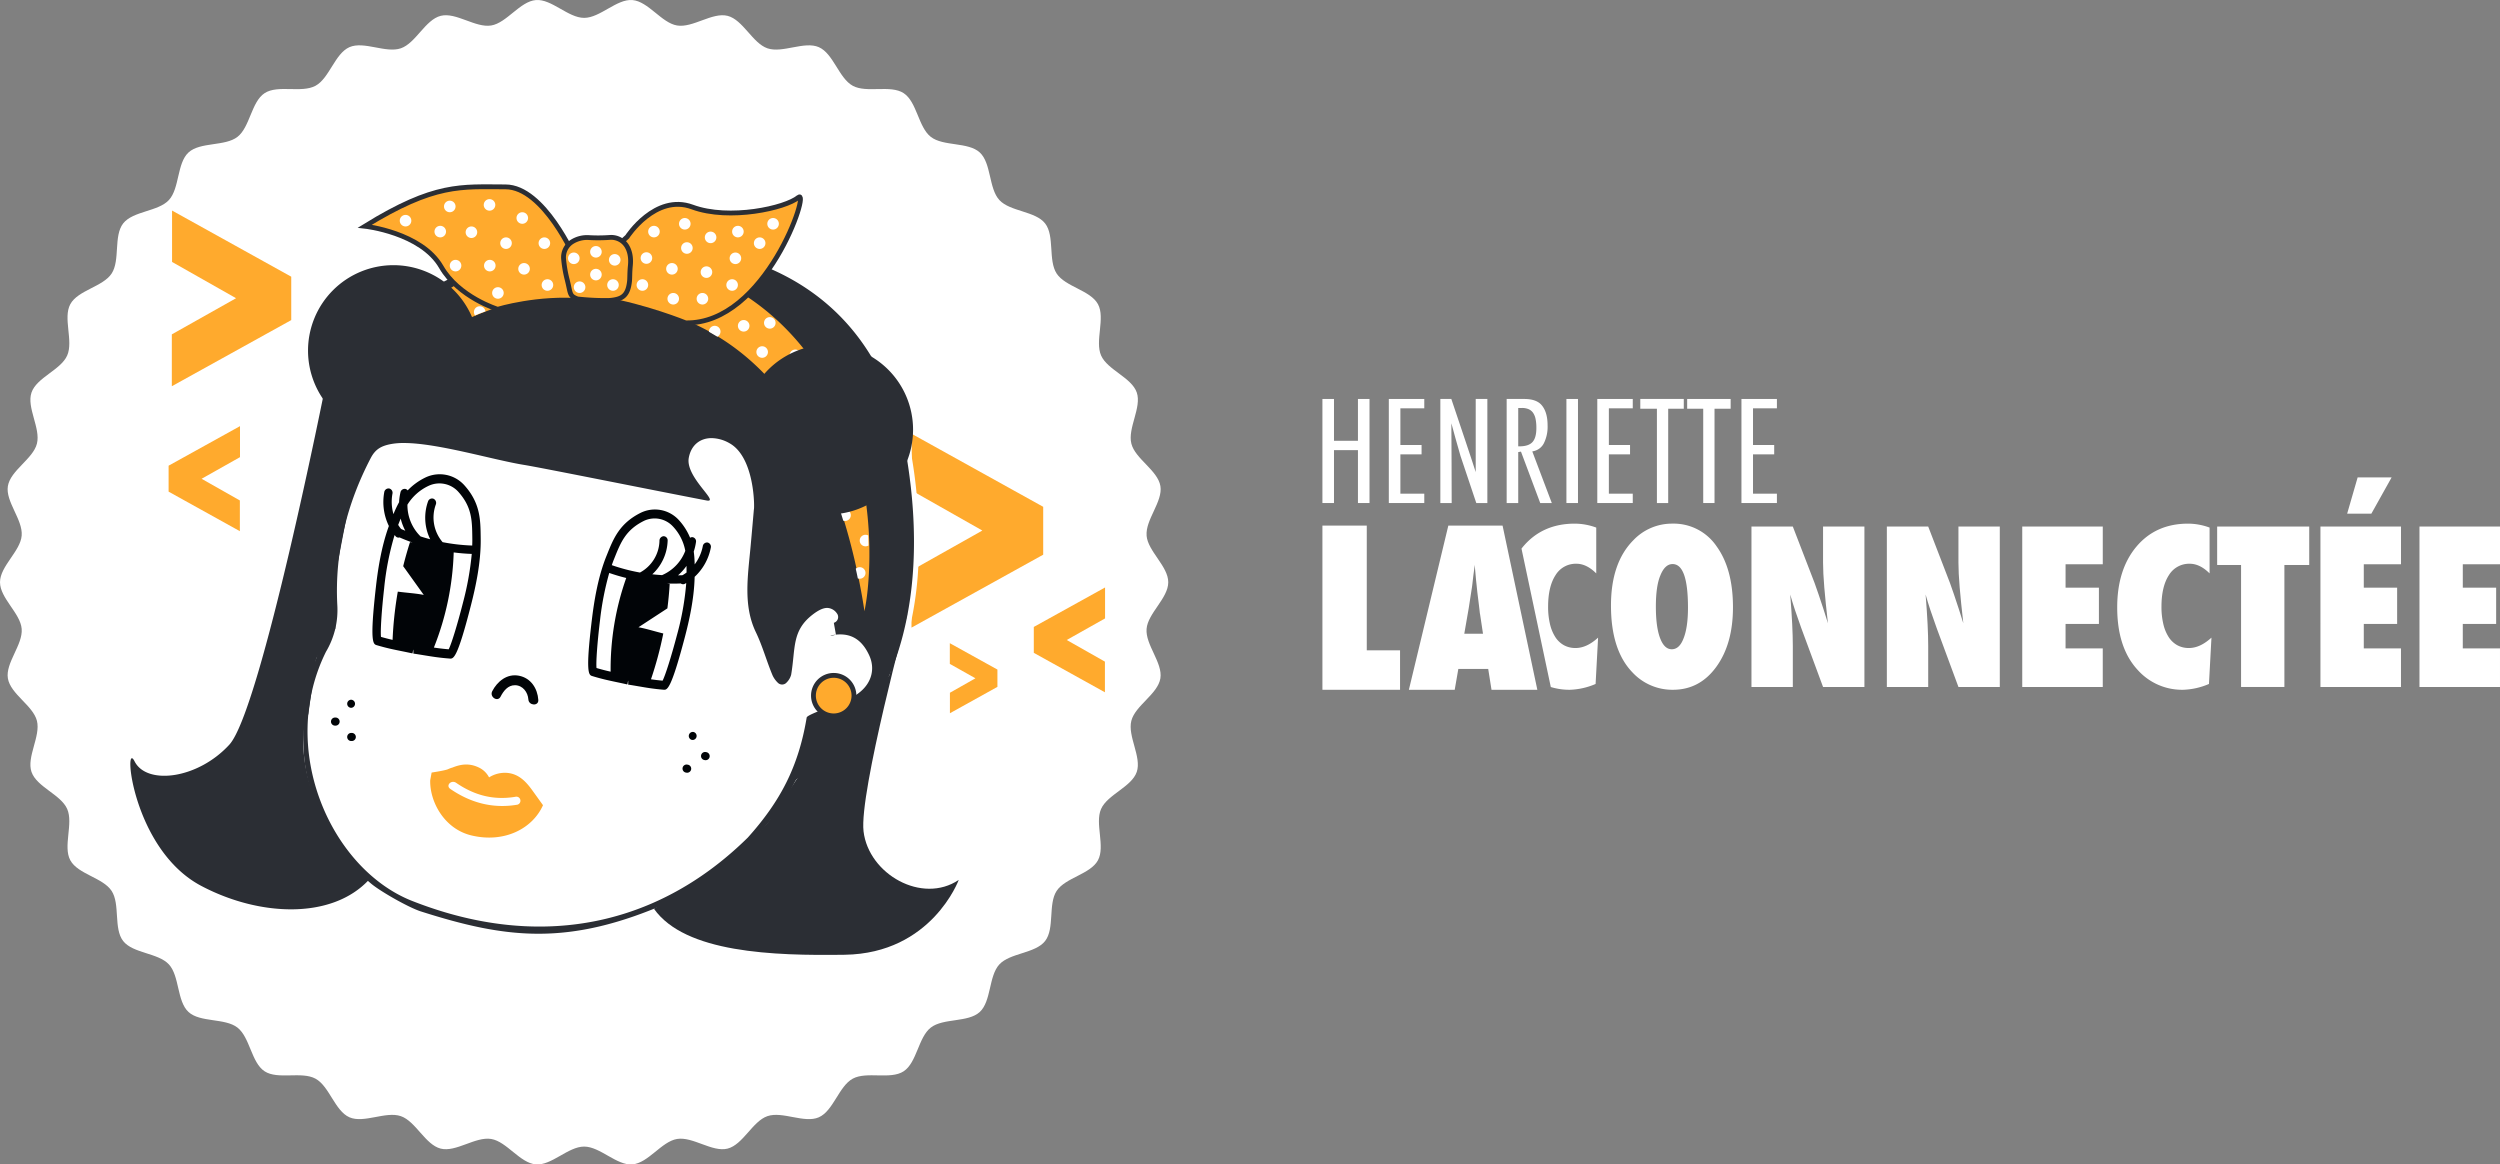 <svg xmlns="http://www.w3.org/2000/svg" xmlns:xlink="http://www.w3.org/1999/xlink" width="1149.137" height="535.262" viewBox="0 0 1149.137 535.262">
  <rect x="0" y="0" width="1149.137" height="535.262" fill="#808080" stroke="none"/>
  <defs>
    <clipPath id="clip-path">
      <path id="Tracé_2261" data-name="Tracé 2261" d="M0,190.853H537.012V-344.409H0Z" transform="translate(0 344.409)" fill="none"/>
    </clipPath>
    <clipPath id="clip-path-3">
      <path id="Tracé_2342" data-name="Tracé 2342" d="M209.358-270.316a121.383,121.383,0,0,0-24.646,2.83h0a110.2,110.2,0,0,0-23.474,8.086h0a106.786,106.786,0,0,0-20.794,13.1h0a110.825,110.825,0,0,0-17.04,17.128h0c-1.243,1.565-2.459,3.146-3.606,4.771h0c-1.166,1.61-2.268,3.265-3.341,4.928h0a113.153,113.153,0,0,0-5.836,10.288h0a104.334,104.334,0,0,0-4.639,10.78h0c-.656,1.837-1.279,3.679-1.8,5.551h0c-.533,1.867-1,3.75-1.349,5.649h0a111.769,111.769,0,0,1,6.131-9.654h0c2.168-3.1,4.481-6.067,6.876-8.936h0c2.386-2.875,4.9-5.62,7.472-8.265h0c1.305-1.31,2.611-2.608,3.952-3.86h0l1.006-.939,1.021-.92c.67-.623,1.369-1.215,2.051-1.818h0a112.37,112.37,0,0,1,36.7-21.461h0a104.193,104.193,0,0,1,10.027-2.911h0l1.267-.3,1.276-.266c.85-.179,1.7-.359,2.555-.505h0c1.7-.331,3.418-.587,5.135-.835h0q5.154-.695,10.369-.909h0c1.731-.095,3.477-.1,5.213-.124h0l2.614.033c.435,0,.872.031,1.307.045h0l1.309.045q5.231.217,10.464.852h0c.435.051.872.093,1.309.152h0l1.307.185c.87.127,1.742.233,2.613.379h0c1.738.3,3.48.558,5.217.911h0c3.475.642,6.935,1.462,10.389,2.317h0c3.494.9,6.785,1.826,10.062,2.94h0c.814.278,1.632.556,2.437.856h0c.811.288,1.612.6,2.415.909h0c.8.3,1.6.631,2.393.948h0c.786.339,1.584.656,2.362,1.013h0c3.13,1.388,6.2,2.9,9.171,4.569h0a104.936,104.936,0,0,1,16.793,11.676h0a113.39,113.39,0,0,1,14.46,14.825h0a136.813,136.813,0,0,1,12.007,17.436h0a196.909,196.909,0,0,1,17.329,40.126h0q3.355,10.642,5.879,21.708h0c.42,1.843.831,3.69,1.223,5.547h0q.6,2.783,1.122,5.592h0c.732,3.744,1.374,7.511,1.944,11.331h0a107.77,107.77,0,0,0,1.619-11.5h0q.25-2.9.415-5.808h0q.161-2.907.211-5.828h0a176.765,176.765,0,0,0-1.13-23.413h0a168.039,168.039,0,0,0-4.338-23.312h0a149.642,149.642,0,0,0-7.893-22.742h0a130.457,130.457,0,0,0-11.923-21.408h0a117.65,117.65,0,0,0-16.224-18.92h0A113.253,113.253,0,0,0,280.6-252.5h0c-1.809-1.072-3.658-2.067-5.516-3.046h0c-.937-.471-1.868-.956-2.818-1.4h0l-1.422-.676-1.43-.647c-.951-.441-1.919-.838-2.881-1.254h0c-.965-.395-1.93-.8-2.906-1.175h0c-.974-.373-1.95-.744-2.936-1.088h0c-.981-.357-1.968-.688-2.954-1.016h0c-.987-.336-1.983-.633-2.973-.948h0c-1-.294-1.991-.6-2.99-.87h0c-2.02-.561-3.968-1.018-5.937-1.5h0c-.49-.123-.984-.238-1.481-.342h0l-1.487-.326c-.993-.211-1.975-.451-2.979-.628h0c-2-.373-3.994-.763-6.015-1.065h0c-2.006-.342-4.038-.6-6.064-.853h0c-1.015-.127-2.037-.213-3.055-.32h0l-1.528-.151c-.511-.048-1.024-.079-1.536-.118h0c-1.024-.071-2.045-.154-3.071-.214h0l-3.083-.121c-1.024-.051-2.059-.037-3.088-.057h0l-1.545-.016h-.159c-.462,0-.926.016-1.389.02" transform="translate(-102.831 270.336)" fill="none"/>
    </clipPath>
    <clipPath id="clip-path-5">
      <path id="Tracé_2356" data-name="Tracé 2356" d="M0,50.635H541.278V-83.039H0Z" transform="translate(0 83.039)" fill="#fff"/>
    </clipPath>
  </defs>
  <g id="tete-Henriette-la-connectee" transform="translate(-361.932 -246.983)">
    <g id="Groupe_2376" data-name="Groupe 2376" transform="translate(361.932 591.392)">
      <g id="Groupe_2378" data-name="Groupe 2378" transform="translate(0 -344.409)" clip-path="url(#clip-path)">
        <g id="Groupe_2376-2" data-name="Groupe 2376" transform="translate(-0.001 0)">
          <path id="Tracé_2259" data-name="Tracé 2259" d="M187.923,87.784c-.6-7.308,7.524-15.642,6.342-22.768-1.2-7.222-11.578-12.491-13.349-19.5-1.79-7.09,4.841-16.654,2.49-23.5-2.37-6.908-13.484-10.383-16.4-17.019-2.936-6.681,2.02-17.212-1.439-23.59-3.475-6.409-15.008-8-18.987-14.076-3.989-6.1-.835-17.3-5.3-23.032s-16.113-5.419-21.038-10.767S116.588-83.4,111.236-88.33s-16.777-2.7-22.518-7.18S82.35-111.6,76.255-115.593c-6.075-3.977-16.982.09-23.391-3.386-6.378-3.458-8.919-14.82-15.6-17.755-6.636-2.916-16.721,2.9-23.629.527C6.786-138.558,2.4-149.342-4.691-151.133-11.7-152.9-20.683-145.5-27.907-146.7c-7.126-1.18-13.235-11.09-20.543-11.689-7.188-.587-14.83,8.192-22.171,8.192s-14.982-8.779-22.171-8.192c-7.306.6-13.415,10.509-20.541,11.689-7.224,1.2-16.2-6.206-23.216-4.436-7.088,1.79-11.476,12.575-18.325,14.926-6.908,2.372-16.991-3.442-23.628-.527-6.681,2.934-9.222,14.3-15.6,17.756-6.409,3.475-17.316-.591-23.391,3.386-6.1,3.989-6.731,15.614-12.461,20.081s-17.17,2.254-22.518,7.18-4.075,16.5-9,21.853-16.564,5.026-21.038,10.767-1.313,16.937-5.3,23.032C-291.8-26.6-303.33-25.011-306.8-18.6c-3.46,6.378,1.5,16.909-1.439,23.59-2.916,6.636-14.028,10.111-16.4,17.021-2.351,6.848,4.28,16.413,2.49,23.5-1.77,7.012-12.153,12.281-13.349,19.5-1.181,7.126,6.941,15.461,6.342,22.767-.587,7.189-9.965,14.09-9.965,21.432s9.378,14.242,9.965,21.432c.6,7.306-7.524,15.642-6.342,22.767,1.2,7.224,11.578,12.492,13.349,19.5,1.79,7.09-4.841,16.654-2.491,23.5,2.372,6.908,13.484,10.383,16.4,17.019,2.934,6.68-2.02,17.212,1.438,23.59,3.475,6.409,15.01,8,18.985,14.076,3.991,6.1.838,17.3,5.3,23.031s16.113,5.421,21.039,10.769,3.652,16.925,9,21.853,16.775,2.7,22.518,7.182,6.366,16.092,12.461,20.081c6.075,3.977,16.982-.09,23.391,3.387,6.377,3.458,8.918,14.822,15.6,17.756,6.636,2.914,16.719-2.9,23.628-.525,6.851,2.35,11.236,13.136,18.326,14.926,7.012,1.77,15.992-5.634,23.216-4.437,7.126,1.18,13.235,11.092,20.541,11.689,7.189.587,14.831-8.19,22.171-8.19s14.984,8.778,22.173,8.192c7.306-.6,13.415-10.511,20.541-11.69,7.224-1.2,16.2,6.207,23.216,4.437,7.092-1.79,11.477-12.575,18.326-14.926,6.908-2.372,16.991,3.442,23.628.527,6.68-2.934,9.222-14.3,15.6-17.756,6.409-3.475,17.315.592,23.39-3.387,6.1-3.988,6.733-15.614,12.463-20.081s17.17-2.254,22.52-7.18,4.075-16.5,9-21.851,16.566-5.028,21.04-10.77,1.313-16.936,5.3-23.032c3.977-6.074,15.51-7.665,18.987-14.074,3.46-6.378-1.5-16.911,1.438-23.592,2.916-6.636,14.029-10.111,16.4-17.019,2.351-6.849-4.28-16.415-2.49-23.5,1.77-7.012,12.153-12.281,13.349-19.5,1.181-7.126-6.939-15.462-6.342-22.768.587-7.189,9.965-14.091,9.965-21.432s-9.378-14.242-9.965-21.432" transform="translate(339.123 158.414)" fill="#fff"/>
        </g>
        <g id="Groupe_2377" data-name="Groupe 2377" transform="translate(47.714 99.596)">
          <path id="Tracé_2260" data-name="Tracé 2260" d="M118.121,125.346c-20.308,0-35.7-1.262-48.446-3.974-14.488-3.082-25.505-8.047-33.378-15.08-17.683,6.341-33.646,9.319-49.67,9.319-20.868,0-40.085-5.2-57.743-10.826-5.09-1.621-13.712-6.178-20.2-10.264a55.173,55.173,0,0,1-12.074,6,70.491,70.491,0,0,1-23.722,3.87c-15.489,0-32.224-4.361-47.123-12.281-17.394-9.246-27.093-25.841-32.168-38.134-4.373-10.593-8.186-25.577-6.226-33.442a12.767,12.767,0,0,1,12.4-10.013c2.355,0,8.136.755,11.855,7.629a8.518,8.518,0,0,0,3.031.435c5.66,0,14.287-3.178,20.836-10.278.42-.55,3.3-4.77,9.073-23.458,3.649-11.822,7.828-27.378,12.424-46.233,7.471-30.66,14.275-62.82,17.605-78.965a51.243,51.243,0,0,1-6.086-24.3,51.533,51.533,0,0,1,51.475-51.473,51.094,51.094,0,0,1,23.9,5.873q.8-.368,1.529-.7c1.731-.786,3.228-1.464,4.2-2,4.549-2.488,14.466-5.685,25.264-8.144A202.568,202.568,0,0,1,18.849-226.2a152.652,152.652,0,0,1,22.588,1.619c1.116-.037,2.176-.047,2.959-.047a139.161,139.161,0,0,1,46.446,8.287,118.838,118.838,0,0,1,31.274,16.9,110.805,110.805,0,0,1,26.43,28.741,51.482,51.482,0,0,1,15.537,16.628,51.179,51.179,0,0,1,6.947,25.763,51.045,51.045,0,0,1-2.356,15.391c3.755,25.272,3.716,48.892-.12,70.255l-10.57-1.9.075.022,10.494,1.884a154.7,154.7,0,0,1-5.886,22.871C150.971,26.829,147.551,49.577,148.182,54.9c.97,8.175,9.62,15.621,18.148,15.621a11.7,11.7,0,0,0,6.663-1.98l31.245-21.021L191.27,82.87a66.883,66.883,0,0,1-13.812,21.183c-9,9.477-24.967,20.852-49.874,21.219-3.435.05-6.531.075-9.463.075" transform="translate(213.16 226.197)" fill="#fff"/>
        </g>
      </g>
      <g id="Groupe_2379" data-name="Groupe 2379" transform="translate(78.979 -247.627)">
        <path id="Tracé_2262" data-name="Tracé 2262" d="M0,28.793V4.955L29.524-11.666.109-28.341V-51.959l54.784,30.4V-1.606Z" transform="translate(0 51.959)" fill="#ffaa2d"/>
      </g>
      <g id="Groupe_2380" data-name="Groupe 2380" transform="translate(418.971 -144.979)">
        <path id="Tracé_2263" data-name="Tracé 2263" d="M0,31.755V5.465L32.561-12.866.121-31.256V-57.305L60.539-23.779V-1.771Z" transform="translate(0 57.305)" fill="#ffaa2d"/>
      </g>
      <g id="Groupe_2381" data-name="Groupe 2381" transform="translate(77.499 -148.531)">
        <path id="Tracé_2264" data-name="Tracé 2264" d="M11.7,0V14.253L-5.951,24.192l17.588,9.97V48.284L-21.119,30.108V18.176Z" transform="translate(21.119)" fill="#ffaa2d"/>
      </g>
      <g id="Groupe_2382" data-name="Groupe 2382" transform="translate(475.19 -74.377)">
        <path id="Tracé_2265" data-name="Tracé 2265" d="M11.68,0V14.225L-5.938,24.142l17.553,9.951V48.188l-32.691-18.14V18.14Z" transform="translate(21.077)" fill="#ffaa2d"/>
      </g>
      <g id="Groupe_2383" data-name="Groupe 2383" transform="translate(436.592 -48.755)">
        <path id="Tracé_2266" data-name="Tracé 2266" d="M7.8,4.32v7.954L-14.033,24.389V14.975L-2.311,8.33-14.077,1.706V-7.8Z" transform="translate(14.077 7.796)" fill="#ffaa2d"/>
      </g>
      <g id="Groupe_2435" data-name="Groupe 2435" transform="translate(0 -344.409)" clip-path="url(#clip-path)">
        <g id="Groupe_2384" data-name="Groupe 2384" transform="translate(138.161 110.656)">
          <path id="Tracé_2267" data-name="Tracé 2267" d="M38.988,113.989c-19.355,0-37.582-4.953-54.394-10.307-5.656-1.8-18.247-8.967-22.847-12.655a89.538,89.538,0,0,1-17.8-20.462A85.315,85.315,0,0,1-70.09,28.491c-.477-9.031-1.473-27.822,9.028-50.228l.023-.047c3.271-6.217,3.15-13.67,2.947-16.586C-59.141-53.326-56.5-67.9-54.174-80.753-53.006-87.2-51.9-93.3-51.5-98.424c2.418-30.612,10.161-54.3,23.012-70.4,10.8-13.529,22.846-18.995,30.817-22.611,1.933-.877,3.6-1.633,4.938-2.364C13.463-197.185,41.576-205.7,71.2-205.7a140.6,140.6,0,0,1,21.969,1.655c1.01-.053,2.246-.081,3.578-.081,9.258,0,33.36,1.371,57.157,14.065a100.041,100.041,0,0,1,33.754,29.049c10.745,14.576,18,32.662,21.572,53.753,5.9,34.9,4.3,67.137-4.631,93.219-8.865,25.875-24.846,45.494-46.217,56.742a23.653,23.653,0,0,0-1.278,2.311A85.164,85.164,0,0,1,149.231,57.8c-18.326,24.392-37,36.056-49.44,41.547-22.625,9.985-41.945,14.637-60.8,14.637M-57.658-16.238a80.28,80.28,0,0,0-8.332,34.5,89.949,89.949,0,0,0,6.024,33.6C-51.852,72.945-36.4,89.705-18.619,96.7c19.71,7.758,39.238,11.69,58.041,11.69A128.134,128.134,0,0,0,90.088,98.1a144.1,144.1,0,0,0,44.3-30.248c15.43-17.206,23.183-33.019,26.761-54.572.183-1.111,1.5-1.831,5.609-3.57l.785-.333a3.78,3.78,0,0,1-.4-3.091,3.879,3.879,0,0,1,3.7-2.866,4.139,4.139,0,0,1,1.385.246,14.021,14.021,0,0,0,4.69.856c3.223,0,6.283-1.256,9.353-3.842,4.843-4.078,6.238-9.785,3.735-15.265-2.808-6.147-6.725-9.009-12.324-9.009-.564,0-1.153.03-1.756.089a11.2,11.2,0,0,1-2.569.532,1.194,1.194,0,0,1-1.262-1.116c-.05-.985.835-1.335,2.289-1.548-.085-.48-.186-1.041-.274-1.518-.123-.681-.246-1.361-.334-1.871-.171-.99-.319-1.845.667-2.148a1.605,1.605,0,0,0,1.085-1.082,1.582,1.582,0,0,0-.288-1.483,4.508,4.508,0,0,0-3.531-2.027c-1.593,0-3.6.964-6.136,2.947-6.894,5.39-7.479,11.041-8.287,18.863-.258,2.5-.525,5.088-1.018,7.971a8.864,8.864,0,0,1-2.327,4.08A3.89,3.89,0,0,1,151-.56a3.943,3.943,0,0,1-2.874-1.248,12.473,12.473,0,0,1-2.527-3.551c-1.2-2.827-2.235-5.763-3.239-8.6A113.115,113.115,0,0,0,137.9-25.241c-5.405-11.226-4.167-23.637-2.97-35.64.14-1.416.281-2.833.413-4.254.507-5.467,1.512-17.016,1.523-17.131l.064-.738.028-.009c.169-3.809-.713-23-10.661-28.581a16.047,16.047,0,0,0-7.738-2.232c-4.938,0-8.431,3.051-9.345,8.162-.8,4.47,3.7,10.172,6.68,13.945,2.33,2.953,3.5,4.434,2.878,5.716a1.768,1.768,0,0,1-1.744.931,5.537,5.537,0,0,1-1.043-.115C105.523-87.2,91.4-90,77.75-92.7c-21.018-4.153-40.869-8.077-45.566-8.831-4.874-.782-11.157-2.233-17.809-3.77-12.742-2.945-27.187-6.282-37.3-6.282a30.839,30.839,0,0,0-5.3.4c-4.762.841-7,2.331-8.866,5.906C-48.353-83.708-53.48-61.233-52.33-38.471a38.716,38.716,0,0,1-5.328,22.234" transform="translate(70.357 205.702)" fill="#2b2e34"/>
        </g>
        <g id="Groupe_2385" data-name="Groupe 2385" transform="translate(137.008 109.507)">
          <path id="Tracé_2268" data-name="Tracé 2268" d="M50.886.819a139.165,139.165,0,0,1,21.907,1.66h0c.034,0,1.337-.085,3.64-.085,17.859,0,96,5.178,111.348,95.909,12.04,71.161-7.482,126.318-50.354,148.808-.9.472-3.132,6.991-9.434,15.377-18,23.953-36.266,35.571-48.987,41.186C55.561,314.023,36.68,318.213,18.67,318.213c-17.686,0-34.532-4.039-54.045-10.253-5.511-1.756-17.963-8.84-22.476-12.456-6.712-5.382-29.619-27.888-31.409-61.7-.5-9.514-1.393-27.672,8.921-49.678,3.548-6.74,3.24-14.847,3.076-17.2-1.579-22.543,5.4-44.772,6.594-59.883C-64.416,27.872-24.975,19.41-12.5,12.584-7.289,9.734,20.142.819,50.886.819M96.713,119.153a4.481,4.481,0,0,1-.825-.095c-26.447-5.1-76.035-15.094-83.84-16.347-14.057-2.257-39.674-10.066-55.29-10.068a31.953,31.953,0,0,0-5.5.42c-4.791.845-7.524,2.37-9.684,6.506C-69.467,120.709-75,143.146-73.8,166.959a37.476,37.476,0,0,1-5.2,21.637c-22.288,44.885,2.3,99.854,39.632,114.547,20.1,7.909,39.7,11.77,58.462,11.77,35.821,0,68.561-14.07,95.8-40.9,15.13-16.866,23.348-32.8,27.062-55.177.182-1.1,7.535-3.545,7.134-3.8a2.771,2.771,0,0,1,1.428-5.1,2.953,2.953,0,0,1,1,.18,15.106,15.106,0,0,0,5.076.923c3.29,0,6.655-1.217,10.093-4.112,5.2-4.378,6.757-10.672,4.041-16.62-3.257-7.13-7.918-9.681-13.37-9.681a19.471,19.471,0,0,0-1.978.1c.058-.017-.981-5.422-.923-5.44a2.765,2.765,0,0,0,1.352-4.384,5.61,5.61,0,0,0-4.423-2.452c-1.9,0-4.118,1.06-6.843,3.189-9.507,7.433-7.656,15.4-9.729,27.547a7.849,7.849,0,0,1-2.064,3.522,2.737,2.737,0,0,1-2.083.953,2.775,2.775,0,0,1-2.034-.884,11.4,11.4,0,0,1-2.309-3.214c-2.771-6.562-4.634-13.535-7.715-19.933-5.876-12.208-3.71-25.656-2.446-39.289.513-5.534,1.523-17.139,1.523-17.139.319-.112.609-23.823-11.151-30.429a17.144,17.144,0,0,0-8.3-2.378c-5.214,0-9.409,3.136-10.478,9.109-1.526,8.524,13.134,19.646,8.946,19.646M155.39,180.73a10.814,10.814,0,0,1-2.347.516c-.426,0,.329-.309,2.347-.516M50.889-1.478v0A192.535,192.535,0,0,0,9.109,3.393C-1.68,5.85-10.481,8.862-13.6,10.568c-1.3.71-2.948,1.459-4.861,2.327-8.071,3.662-20.268,9.2-31.238,22.939A93.448,93.448,0,0,0-64.394,63.17c-4.372,12.385-7.255,27.084-8.566,43.689-.4,5.066-1.5,11.132-2.661,17.556-2.341,12.923-4.992,27.569-3.935,42.668.154,2.2.407,9.849-2.816,15.97l-.023.048-.023.048a98.471,98.471,0,0,0-8.719,30.228,114.715,114.715,0,0,0-.417,20.547A83.2,83.2,0,0,0-86.7,257.73a93.1,93.1,0,0,0,9.37,18.83A90.73,90.73,0,0,0-59.289,297.3c4.669,3.742,17.464,11.02,23.217,12.853,16.9,5.382,35.228,10.361,54.742,10.361,19.023,0,38.49-4.683,61.266-14.735,12.564-5.547,31.42-17.318,49.9-41.908a86.3,86.3,0,0,0,7.979-12.957c.382-.74.807-1.562,1.049-1.957a90.682,90.682,0,0,0,28-23.127A110.71,110.71,0,0,0,185.371,191.7a158.781,158.781,0,0,0,7.946-43.171,232.516,232.516,0,0,0-3.27-50.611c-3.6-21.272-10.926-39.522-21.778-54.244A101.181,101.181,0,0,0,134.131,14.3C110.105,1.48,85.778.1,76.435.1c-1.3,0-2.511.026-3.519.076A141.828,141.828,0,0,0,50.889-1.478M96.713,121.45a2.894,2.894,0,0,0,2.777-1.579c.777-1.6-.294-3.228-.751-3.923-.561-.852-1.349-1.849-2.26-3-2.852-3.613-7.16-9.072-6.451-13.033.821-4.586,3.815-7.217,8.215-7.216a14.921,14.921,0,0,1,7.175,2.084c5.135,2.883,7.611,9.844,8.784,15.176a56.821,56.821,0,0,1,1.3,11.958l-.095,1.093c-.011.117-1.016,11.662-1.523,17.127-.131,1.414-.275,2.853-.413,4.246-1.212,12.161-2.466,24.736,3.079,36.252a111.852,111.852,0,0,1,4.4,11.165c1.01,2.855,2.056,5.806,3.264,8.666a13.5,13.5,0,0,0,2.748,3.888,5.1,5.1,0,0,0,3.711,1.612,5.045,5.045,0,0,0,3.822-1.748,9.848,9.848,0,0,0,2.589-4.638c.5-2.92.78-5.643,1.027-8.047.808-7.819,1.343-12.985,7.853-18.075,2.292-1.793,4.118-2.7,5.427-2.7.625,0,1.49.182,2.639,1.6a.445.445,0,0,1,.082.426.466.466,0,0,1-.322.319,2.318,2.318,0,0,0-1.574,2.779c.025.162.064.39.11.664.089.513.213,1.2.336,1.879.025.134.05.277.076.421-.165.044-.311.087-.441.134a2.335,2.335,0,0,0,.741,4.572A11.96,11.96,0,0,0,155.83,183c.528-.05,1.044-.073,1.539-.073,5.1,0,8.681,2.65,11.28,8.338,2.277,4.984.995,10.183-3.43,13.91-2.853,2.4-5.671,3.571-8.613,3.571a12.874,12.874,0,0,1-4.307-.791,5.285,5.285,0,0,0-1.769-.312,5.13,5.13,0,0,0-4.823,6.5c-3.842,1.629-5.71,2.53-6.005,4.317-3.537,21.307-11.2,36.948-26.459,53.966A142.947,142.947,0,0,1,69.32,302.412a126.988,126.988,0,0,1-50.216,10.2c-18.659,0-38.045-3.906-57.621-11.611A65.931,65.931,0,0,1-62.582,283.98a86.625,86.625,0,0,1-16.631-27.152,88.764,88.764,0,0,1-5.946-33.167,79.132,79.132,0,0,1,8.2-33.988,39.8,39.8,0,0,0,5.46-22.83,122.909,122.909,0,0,1,3.037-34.061,136.449,136.449,0,0,1,12.076-32.149c1.694-3.24,3.649-4.53,8.047-5.307a29.983,29.983,0,0,1,5.1-.384c9.982,0,24.358,3.323,37.042,6.254,6.67,1.54,12.972,3,17.885,3.784,4.676.752,24.523,4.673,45.535,8.828,13.652,2.7,27.768,5.488,38.234,7.507a6.676,6.676,0,0,0,1.26.137" transform="translate(91.828 1.478)" fill="#fff"/>
        </g>
        <g id="Groupe_2386" data-name="Groupe 2386" transform="translate(225.971 310.41)">
          <path id="Tracé_2269" data-name="Tracé 2269" d="M1.467,3.5c1.344-2.623,3.4-5.323,6.67-5.272,3.557.056,5.887,3.247,6.114,6.552.2,2.9,4.771,3.155,4.571.219C18.457-.305,15.411-5.069,9.914-6.138,4.488-7.193-.011-3.592-2.37,1.008-3.7,3.61.124,6.124,1.467,3.5" transform="translate(2.647 6.323)" fill="#010407"/>
        </g>
        <g id="Groupe_2387" data-name="Groupe 2387" transform="translate(197.742 351.413)">
          <path id="Tracé_2270" data-name="Tracé 2270" d="M16.736,4.232C14,.478,10.68-3.372,5.03-3.8A13.567,13.567,0,0,0-3.143-1.717,10.2,10.2,0,0,0-8.062-6.361c-4.341-2.023-8.2-1.375-11.855.1a13.506,13.506,0,0,0-2.034.748c-1.445.678-7.461,1.517-7.6,1.59L-30.195-.4c-.253,9.769,6.377,22.307,18.863,25.339,15.249,3.7,28.253-3.194,32.981-13.88M9.511,10.883c-11.235,1.843-21.419-1.08-30.463-7.3-2.264-1.557.431-4.35,2.7-2.79,8.2,5.638,16.976,8.088,27.118,6.423a1.875,1.875,0,1,1,.647,3.668" transform="translate(30.202 7.638)" fill="#ffaa2d"/>
        </g>
        <g id="Groupe_2388" data-name="Groupe 2388" transform="translate(159.591 321.632)">
          <path id="Tracé_2271" data-name="Tracé 2271" d="M.641,1.327a1.862,1.862,0,0,0,0-3.722,1.862,1.862,0,0,0,0,3.722" transform="translate(1.157 2.395)" fill="#010407"/>
        </g>
        <g id="Groupe_2389" data-name="Groupe 2389" transform="translate(152.145 329.821)">
          <path id="Tracé_2272" data-name="Tracé 2272" d="M.774,0H.4a1.862,1.862,0,0,0,0,3.722H.774A1.862,1.862,0,0,0,.774,0" transform="translate(1.397)" fill="#010407"/>
        </g>
        <g id="Groupe_2390" data-name="Groupe 2390" transform="translate(159.591 336.894)">
          <path id="Tracé_2273" data-name="Tracé 2273" d="M.774,0H.4a1.862,1.862,0,0,0,0,3.722H.774A1.862,1.862,0,0,0,.774,0" transform="translate(1.397)" fill="#010407"/>
        </g>
        <g id="Groupe_2391" data-name="Groupe 2391" transform="translate(316.604 336.416)">
          <path id="Tracé_2274" data-name="Tracé 2274" d="M.534,1.32a1.862,1.862,0,0,1,.608-3.672A1.862,1.862,0,0,1,.534,1.32" transform="translate(0.964 2.382)" fill="#010407"/>
        </g>
        <g id="Groupe_2392" data-name="Groupe 2392" transform="translate(322.246 345.649)">
          <path id="Tracé_2275" data-name="Tracé 2275" d="M.751.01l.367.061A1.862,1.862,0,0,1,.512,3.743L.143,3.683A1.862,1.862,0,0,1,.751.01" transform="translate(1.355 0.019)" fill="#010407"/>
        </g>
        <g id="Groupe_2393" data-name="Groupe 2393" transform="translate(313.746 351.413)">
          <path id="Tracé_2276" data-name="Tracé 2276" d="M.751.01l.367.061A1.862,1.862,0,0,1,.51,3.743L.143,3.683A1.862,1.862,0,0,1,.751.01" transform="translate(1.355 0.019)" fill="#010407"/>
        </g>
        <g id="Groupe_2394" data-name="Groupe 2394" transform="translate(160.176 115.12)">
          <path id="Tracé_2277" data-name="Tracé 2277" d="M84.569,59.128C84,55.307,83.359,51.54,82.627,47.8Q82.1,44.99,81.5,42.2t-1.222-5.547Q77.745,25.608,74.4,14.949A197.082,197.082,0,0,0,57.073-25.177,137,137,0,0,0,45.064-42.615,113.376,113.376,0,0,0,30.6-57.438,104.736,104.736,0,0,0,13.812-69.114c-2.975-1.669-6.039-3.181-9.171-4.571-.777-.356-1.576-.673-2.362-1.012-.8-.317-1.59-.645-2.393-.948s-1.6-.622-2.414-.909-1.623-.578-2.438-.856c-3.276-1.114-6.566-2.037-10.062-2.94-3.455-.856-6.914-1.675-10.389-2.317-1.736-.353-3.478-.609-5.217-.911-.87-.146-1.742-.252-2.613-.381l-1.307-.185c-.435-.058-.872-.1-1.307-.152q-5.234-.639-10.466-.85l-1.307-.047c-.437-.014-.873-.045-1.309-.044l-2.613-.033c-1.738.019-3.481.03-5.214.124q-5.208.207-10.369.909c-1.716.246-3.433.5-5.135.835-.856.146-1.7.326-2.555.5l-1.274.266-1.267.3c-3.377.811-6.731,1.762-10.029,2.912a112.337,112.337,0,0,0-36.7,21.461c-.684.6-1.383,1.2-2.053,1.817l-1.021.92-1,.94c-1.343,1.253-2.648,2.55-3.952,3.86-2.574,2.647-5.088,5.39-7.474,8.265s-4.706,5.839-6.874,8.936a112,112,0,0,0-6.133,9.653c.35-1.9.817-3.781,1.349-5.648s1.147-3.714,1.8-5.551a104.192,104.192,0,0,1,4.639-10.78,113.542,113.542,0,0,1,5.837-10.288c1.074-1.663,2.174-3.318,3.34-4.928,1.149-1.626,2.364-3.206,3.607-4.771A110.677,110.677,0,0,1-115-82.66a106.831,106.831,0,0,1,20.8-13.1,110.323,110.323,0,0,1,23.472-8.085,121.381,121.381,0,0,1,24.646-2.83c.516-.006,1.034-.025,1.548-.02l1.545.016c1.029.02,2.064,0,3.088.057l3.083.121c1.026.061,2.047.143,3.071.214.513.04,1.026.07,1.535.117l1.528.152c1.018.107,2.042.193,3.055.32,2.028.252,4.058.511,6.066.853,2.019.3,4.014.69,6.015,1.065,1,.177,1.986.417,2.979.626l1.487.326c.5.106.99.219,1.481.343,1.969.486,3.915.943,5.935,1.5,1,.27,1.994.577,2.99.869.992.317,1.986.612,2.973.948s1.975.66,2.956,1.018,1.96.713,2.936,1.088,1.94.78,2.906,1.175c.96.417,1.929.813,2.88,1.253l1.431.648,1.42.676c.95.441,1.882.926,2.818,1.4,1.857.979,3.708,1.974,5.516,3.046A113.191,113.191,0,0,1,45.307-73.808,117.65,117.65,0,0,1,61.531-54.886,130.46,130.46,0,0,1,73.456-33.478a149.654,149.654,0,0,1,7.892,22.743,167.742,167.742,0,0,1,4.338,23.311,176.757,176.757,0,0,1,1.13,23.413q-.051,2.919-.21,5.83t-.417,5.806a107.782,107.782,0,0,1-1.619,11.5" transform="translate(152.612 106.7)" fill="#ffaa2d"/>
        </g>
        <g id="Groupe_2395" data-name="Groupe 2395" transform="translate(271.363 90.467)">
          <path id="Tracé_2278" data-name="Tracé 2278" d="M6.045,6.55S18.924-13.419,35.955-7.125,78.8-6.651,84.683-11.55s-14.831,58.391-51.8,57.671c0,0-18.863-7.676-37.567-10.733S6.045,6.55,6.045,6.55" transform="translate(10.909 11.82)" fill="#ffaa2d"/>
        </g>
        <g id="Groupe_2396" data-name="Groupe 2396" transform="translate(271.363 90.467)">
          <path id="Tracé_2279" data-name="Tracé 2279" d="M6.045,6.55S18.924-13.419,35.955-7.125,78.8-6.651,84.683-11.55s-14.831,58.391-51.8,57.671c0,0-18.863-7.676-37.567-10.733S6.045,6.55,6.045,6.55Z" transform="translate(10.909 11.82)" fill="none" stroke="#2b2e34" stroke-width="2.217"/>
        </g>
        <g id="Groupe_2397" data-name="Groupe 2397" transform="translate(167.717 85.845)">
          <path id="Tracé_2280" data-name="Tracé 2280" d="M34.458,11.784s-14.293-32.967-32-33c-20.414-.036-32.424-1.793-64.645,18.089,0,0,25.962,2.843,35.1,18.709C-19.04,29.559-1.124,35.048-1.124,35.048s18.63-5.685,38.942-3.847-3.36-19.417-3.36-19.417" transform="translate(62.182 21.266)" fill="#ffaa2d"/>
        </g>
        <g id="Groupe_2398" data-name="Groupe 2398" transform="translate(167.717 85.845)">
          <path id="Tracé_2281" data-name="Tracé 2281" d="M34.458,11.784s-14.293-32.967-32-33c-20.414-.036-32.424-1.793-64.645,18.089,0,0,25.962,2.843,35.1,18.709C-19.04,29.559-1.124,35.048-1.124,35.048s18.63-5.685,38.942-3.847S34.458,11.784,34.458,11.784Z" transform="translate(62.182 21.266)" fill="none" stroke="#2b2e34" stroke-width="2.217"/>
        </g>
        <g id="Groupe_2399" data-name="Groupe 2399" transform="translate(259.03 109.115)">
          <path id="Tracé_2282" data-name="Tracé 2282" d="M.01,3.512A8.422,8.422,0,0,1,3.777-4.22a12.99,12.99,0,0,1,7.887-2.022,74.463,74.463,0,0,0,9.519-.067,8.39,8.39,0,0,1,7.794,3.853c1.262,2,2.143,4.916,1.724,9.092-.334,3.331-.213,5.648-.387,7.238-.651,5.941-2.866,7.782-6.964,8.493a17.091,17.091,0,0,1-2.825.3,112.713,112.713,0,0,1-14.116-.706c-3.862-1.517-3.066-2.134-4.756-8.882A58.908,58.908,0,0,1,.01,3.512" transform="translate(0.017 6.337)" fill="#ffaa2d"/>
        </g>
        <g id="Groupe_2400" data-name="Groupe 2400" transform="translate(259.03 109.115)">
          <path id="Tracé_2283" data-name="Tracé 2283" d="M.01,3.512A8.422,8.422,0,0,1,3.777-4.22a12.99,12.99,0,0,1,7.887-2.022,74.463,74.463,0,0,0,9.519-.067,8.39,8.39,0,0,1,7.794,3.853c1.262,2,2.143,4.916,1.724,9.092-.334,3.331-.213,5.648-.387,7.238-.651,5.941-2.866,7.782-6.964,8.493a17.091,17.091,0,0,1-2.825.3,112.713,112.713,0,0,1-14.116-.706c-3.862-1.517-3.066-2.134-4.756-8.882A58.908,58.908,0,0,1,.01,3.512Z" transform="translate(0.017 6.337)" fill="none" stroke="#2b2e34" stroke-width="2.217"/>
        </g>
        <g id="Groupe_2401" data-name="Groupe 2401" transform="translate(322.068 122.432)">
          <path id="Tracé_2284" data-name="Tracé 2284" d="M1.894.947A2.656,2.656,0,0,1-.763,3.6,2.655,2.655,0,0,1-3.417.947,2.655,2.655,0,0,1-.763-1.709,2.656,2.656,0,0,1,1.894.947" transform="translate(3.417 1.709)" fill="#fff"/>
        </g>
        <g id="Groupe_2402" data-name="Groupe 2402" transform="translate(313.078 111.346)">
          <path id="Tracé_2285" data-name="Tracé 2285" d="M1.894.947A2.656,2.656,0,0,1-.763,3.6,2.655,2.655,0,0,1-3.417.947,2.655,2.655,0,0,1-.763-1.709,2.656,2.656,0,0,1,1.894.947" transform="translate(3.417 1.709)" fill="#fff"/>
        </g>
        <g id="Groupe_2403" data-name="Groupe 2403" transform="translate(323.976 106.46)">
          <path id="Tracé_2286" data-name="Tracé 2286" d="M1.894.947A2.656,2.656,0,0,1-.763,3.6,2.655,2.655,0,0,1-3.417.947,2.655,2.655,0,0,1-.763-1.709,2.656,2.656,0,0,1,1.894.947" transform="translate(3.417 1.709)" fill="#fff"/>
        </g>
        <g id="Groupe_2404" data-name="Groupe 2404" transform="translate(312.117 100.214)">
          <path id="Tracé_2287" data-name="Tracé 2287" d="M1.894.947A2.656,2.656,0,0,1-.763,3.6,2.655,2.655,0,0,1-3.417.947,2.655,2.655,0,0,1-.763-1.709,2.656,2.656,0,0,1,1.894.947" transform="translate(3.417 1.709)" fill="#fff"/>
        </g>
        <g id="Groupe_2405" data-name="Groupe 2405" transform="translate(297.936 103.804)">
          <path id="Tracé_2288" data-name="Tracé 2288" d="M1.894.947A2.656,2.656,0,0,1-.763,3.6,2.655,2.655,0,0,1-3.417.947,2.655,2.655,0,0,1-.763-1.709,2.656,2.656,0,0,1,1.894.947" transform="translate(3.417 1.709)" fill="#fff"/>
        </g>
        <g id="Groupe_2406" data-name="Groupe 2406" transform="translate(306.207 120.913)">
          <path id="Tracé_2289" data-name="Tracé 2289" d="M1.894.947A2.656,2.656,0,0,1-.763,3.6,2.655,2.655,0,0,1-3.417.947,2.655,2.655,0,0,1-.763-1.709,2.656,2.656,0,0,1,1.894.947" transform="translate(3.417 1.709)" fill="#fff"/>
        </g>
        <g id="Groupe_2407" data-name="Groupe 2407" transform="translate(294.474 115.955)">
          <path id="Tracé_2290" data-name="Tracé 2290" d="M1.894.947A2.656,2.656,0,0,1-.763,3.6,2.655,2.655,0,0,1-3.417.947,2.655,2.655,0,0,1-.763-1.709,2.656,2.656,0,0,1,1.894.947" transform="translate(3.417 1.709)" fill="#fff"/>
        </g>
        <g id="Groupe_2408" data-name="Groupe 2408" transform="translate(292.625 128.346)">
          <path id="Tracé_2291" data-name="Tracé 2291" d="M1.894.947A2.656,2.656,0,0,1-.763,3.6,2.655,2.655,0,0,1-3.417.947,2.655,2.655,0,0,1-.763-1.709,2.656,2.656,0,0,1,1.894.947" transform="translate(3.417 1.709)" fill="#fff"/>
        </g>
        <g id="Groupe_2409" data-name="Groupe 2409" transform="translate(263.755 129.355)">
          <path id="Tracé_2292" data-name="Tracé 2292" d="M1.894.947A2.656,2.656,0,0,1-.763,3.6,2.654,2.654,0,0,1-3.417.947,2.654,2.654,0,0,1-.763-1.709,2.656,2.656,0,0,1,1.894.947" transform="translate(3.417 1.709)" fill="#fff"/>
        </g>
        <g id="Groupe_2410" data-name="Groupe 2410" transform="translate(261.099 116.075)">
          <path id="Tracé_2293" data-name="Tracé 2293" d="M1.894.947A2.656,2.656,0,0,1-.763,3.6,2.654,2.654,0,0,1-3.417.947,2.654,2.654,0,0,1-.763-1.709,2.656,2.656,0,0,1,1.894.947" transform="translate(3.417 1.709)" fill="#fff"/>
        </g>
        <g id="Groupe_2411" data-name="Groupe 2411" transform="translate(271.265 123.568)">
          <path id="Tracé_2294" data-name="Tracé 2294" d="M1.894.947A2.656,2.656,0,0,1-.763,3.6,2.655,2.655,0,0,1-3.417.947,2.655,2.655,0,0,1-.763-1.709,2.656,2.656,0,0,1,1.894.947" transform="translate(3.417 1.709)" fill="#fff"/>
        </g>
        <g id="Groupe_2412" data-name="Groupe 2412" transform="translate(271.265 113.097)">
          <path id="Tracé_2295" data-name="Tracé 2295" d="M1.894.947A2.656,2.656,0,0,1-.763,3.6,2.655,2.655,0,0,1-3.417.947,2.655,2.655,0,0,1-.763-1.709,2.656,2.656,0,0,1,1.894.947" transform="translate(3.417 1.709)" fill="#fff"/>
        </g>
        <g id="Groupe_2413" data-name="Groupe 2413" transform="translate(248.976 128.346)">
          <path id="Tracé_2296" data-name="Tracé 2296" d="M1.894.947A2.656,2.656,0,0,1-.763,3.6,2.655,2.655,0,0,1-3.417.947,2.655,2.655,0,0,1-.763-1.709,2.656,2.656,0,0,1,1.894.947" transform="translate(3.417 1.709)" fill="#fff"/>
        </g>
        <g id="Groupe_2414" data-name="Groupe 2414" transform="translate(238.229 120.913)">
          <path id="Tracé_2297" data-name="Tracé 2297" d="M1.894.947A2.656,2.656,0,0,1-.763,3.6,2.655,2.655,0,0,1-3.417.947,2.655,2.655,0,0,1-.763-1.709,2.656,2.656,0,0,1,1.894.947" transform="translate(3.417 1.709)" fill="#fff"/>
        </g>
        <g id="Groupe_2415" data-name="Groupe 2415" transform="translate(247.567 109.115)">
          <path id="Tracé_2298" data-name="Tracé 2298" d="M1.894.947A2.656,2.656,0,0,1-.763,3.6,2.655,2.655,0,0,1-3.417.947,2.655,2.655,0,0,1-.763-1.709,2.656,2.656,0,0,1,1.894.947" transform="translate(3.417 1.709)" fill="#fff"/>
        </g>
        <g id="Groupe_2416" data-name="Groupe 2416" transform="translate(237.415 97.558)">
          <path id="Tracé_2299" data-name="Tracé 2299" d="M1.894.947A2.656,2.656,0,0,1-.763,3.6,2.655,2.655,0,0,1-3.417.947,2.655,2.655,0,0,1-.763-1.709,2.656,2.656,0,0,1,1.894.947" transform="translate(3.417 1.709)" fill="#fff"/>
        </g>
        <g id="Groupe_2417" data-name="Groupe 2417" transform="translate(229.943 109.115)">
          <path id="Tracé_2300" data-name="Tracé 2300" d="M1.894.947A2.656,2.656,0,0,1-.763,3.6,2.655,2.655,0,0,1-3.417.947,2.655,2.655,0,0,1-.763-1.709,2.656,2.656,0,0,1,1.894.947" transform="translate(3.417 1.709)" fill="#fff"/>
        </g>
        <g id="Groupe_2418" data-name="Groupe 2418" transform="translate(222.486 119.441)">
          <path id="Tracé_2301" data-name="Tracé 2301" d="M1.894.947A2.656,2.656,0,0,1-.763,3.6,2.655,2.655,0,0,1-3.417.947,2.655,2.655,0,0,1-.763-1.709,2.656,2.656,0,0,1,1.894.947" transform="translate(3.417 1.709)" fill="#fff"/>
        </g>
        <g id="Groupe_2419" data-name="Groupe 2419" transform="translate(226.218 132.01)">
          <path id="Tracé_2302" data-name="Tracé 2302" d="M1.894.947A2.656,2.656,0,0,1-.762,3.6,2.656,2.656,0,0,1-3.418.947,2.656,2.656,0,0,1-.762-1.709,2.656,2.656,0,0,1,1.894.947" transform="translate(3.418 1.709)" fill="#fff"/>
        </g>
        <g id="Groupe_2420" data-name="Groupe 2420" transform="translate(206.743 119.441)">
          <path id="Tracé_2303" data-name="Tracé 2303" d="M1.894.947A2.656,2.656,0,0,1-.763,3.6,2.655,2.655,0,0,1-3.417.947,2.655,2.655,0,0,1-.763-1.709,2.656,2.656,0,0,1,1.894.947" transform="translate(3.417 1.709)" fill="#fff"/>
        </g>
        <g id="Groupe_2421" data-name="Groupe 2421" transform="translate(222.357 91.529)">
          <path id="Tracé_2304" data-name="Tracé 2304" d="M1.894.947A2.656,2.656,0,0,1-.763,3.6,2.655,2.655,0,0,1-3.417.947,2.655,2.655,0,0,1-.763-1.709,2.656,2.656,0,0,1,1.894.947" transform="translate(3.417 1.709)" fill="#fff"/>
        </g>
        <g id="Groupe_2422" data-name="Groupe 2422" transform="translate(214.04 104.091)">
          <path id="Tracé_2305" data-name="Tracé 2305" d="M1.894.947A2.656,2.656,0,0,1-.763,3.6,2.655,2.655,0,0,1-3.417.947,2.655,2.655,0,0,1-.763-1.709,2.656,2.656,0,0,1,1.894.947" transform="translate(3.417 1.709)" fill="#fff"/>
        </g>
        <g id="Groupe_2423" data-name="Groupe 2423" transform="translate(199.709 103.804)">
          <path id="Tracé_2306" data-name="Tracé 2306" d="M1.894.947A2.656,2.656,0,0,1-.763,3.6,2.655,2.655,0,0,1-3.417.947,2.655,2.655,0,0,1-.763-1.709,2.656,2.656,0,0,1,1.894.947" transform="translate(3.417 1.709)" fill="#fff"/>
        </g>
        <g id="Groupe_2424" data-name="Groupe 2424" transform="translate(183.757 98.78)">
          <path id="Tracé_2307" data-name="Tracé 2307" d="M1.894.947A2.656,2.656,0,0,1-.763,3.6,2.655,2.655,0,0,1-3.417.947,2.655,2.655,0,0,1-.763-1.709,2.656,2.656,0,0,1,1.894.947" transform="translate(3.417 1.709)" fill="#fff"/>
        </g>
        <g id="Groupe_2425" data-name="Groupe 2425" transform="translate(204.086 92.247)">
          <path id="Tracé_2308" data-name="Tracé 2308" d="M1.894.947A2.656,2.656,0,0,1-.762,3.6,2.656,2.656,0,0,1-3.418.947,2.656,2.656,0,0,1-.762-1.709,2.656,2.656,0,0,1,1.894.947" transform="translate(3.418 1.709)" fill="#fff"/>
        </g>
        <g id="Groupe_2426" data-name="Groupe 2426" transform="translate(279.905 116.785)">
          <path id="Tracé_2309" data-name="Tracé 2309" d="M1.894.947A2.656,2.656,0,0,1-.763,3.6,2.655,2.655,0,0,1-3.417.947,2.655,2.655,0,0,1-.763-1.709,2.656,2.656,0,0,1,1.894.947" transform="translate(3.417 1.709)" fill="#fff"/>
        </g>
        <g id="Groupe_2427" data-name="Groupe 2427" transform="translate(279.104 128.346)">
          <path id="Tracé_2310" data-name="Tracé 2310" d="M1.894.947A2.656,2.656,0,0,1-.763,3.6,2.655,2.655,0,0,1-3.417.947,2.655,2.655,0,0,1-.763-1.709,2.656,2.656,0,0,1,1.894.947" transform="translate(3.417 1.709)" fill="#fff"/>
        </g>
        <g id="Groupe_2428" data-name="Groupe 2428" transform="translate(306.806 134.666)">
          <path id="Tracé_2311" data-name="Tracé 2311" d="M1.894.947A2.656,2.656,0,0,1-.763,3.6,2.655,2.655,0,0,1-3.417.947,2.655,2.655,0,0,1-.763-1.709,2.656,2.656,0,0,1,1.894.947" transform="translate(3.417 1.709)" fill="#fff"/>
        </g>
        <g id="Groupe_2429" data-name="Groupe 2429" transform="translate(335.38 116.075)">
          <path id="Tracé_2312" data-name="Tracé 2312" d="M1.894.947A2.656,2.656,0,0,1-.763,3.6,2.655,2.655,0,0,1-3.417.947,2.655,2.655,0,0,1-.763-1.709,2.656,2.656,0,0,1,1.894.947" transform="translate(3.417 1.709)" fill="#fff"/>
        </g>
        <g id="Groupe_2430" data-name="Groupe 2430" transform="translate(336.525 103.804)">
          <path id="Tracé_2313" data-name="Tracé 2313" d="M1.894.947A2.656,2.656,0,0,1-.763,3.6,2.655,2.655,0,0,1-3.417.947,2.655,2.655,0,0,1-.763-1.709,2.656,2.656,0,0,1,1.894.947" transform="translate(3.417 1.709)" fill="#fff"/>
        </g>
        <g id="Groupe_2431" data-name="Groupe 2431" transform="translate(352.695 100.214)">
          <path id="Tracé_2314" data-name="Tracé 2314" d="M1.894.947A2.656,2.656,0,0,1-.763,3.6,2.655,2.655,0,0,1-3.417.947,2.655,2.655,0,0,1-.763-1.709,2.656,2.656,0,0,1,1.894.947" transform="translate(3.417 1.709)" fill="#fff"/>
        </g>
        <g id="Groupe_2432" data-name="Groupe 2432" transform="translate(346.532 109.115)">
          <path id="Tracé_2315" data-name="Tracé 2315" d="M1.894.947A2.656,2.656,0,0,1-.763,3.6,2.655,2.655,0,0,1-3.417.947,2.655,2.655,0,0,1-.763-1.709,2.656,2.656,0,0,1,1.894.947" transform="translate(3.417 1.709)" fill="#fff"/>
        </g>
        <g id="Groupe_2433" data-name="Groupe 2433" transform="translate(333.869 128.346)">
          <path id="Tracé_2316" data-name="Tracé 2316" d="M1.894.947A2.656,2.656,0,0,1-.763,3.6,2.655,2.655,0,0,1-3.417.947,2.655,2.655,0,0,1-.763-1.709,2.656,2.656,0,0,1,1.894.947" transform="translate(3.417 1.709)" fill="#fff"/>
        </g>
        <g id="Groupe_2434" data-name="Groupe 2434" transform="translate(320.217 134.666)">
          <path id="Tracé_2317" data-name="Tracé 2317" d="M1.894.947A2.656,2.656,0,0,1-.763,3.6,2.655,2.655,0,0,1-3.417.947,2.655,2.655,0,0,1-.763-1.709,2.656,2.656,0,0,1,1.894.947" transform="translate(3.417 1.709)" fill="#fff"/>
        </g>
      </g>
      <g id="Groupe_2459" data-name="Groupe 2459" transform="translate(159.814 -229.289)" clip-path="url(#clip-path-3)">
        <g id="Groupe_2436" data-name="Groupe 2436" transform="translate(42.766 20.345)">
          <path id="Tracé_2319" data-name="Tracé 2319" d="M1.894.947A2.656,2.656,0,0,1-.763,3.6,2.654,2.654,0,0,1-3.417.947,2.654,2.654,0,0,1-.763-1.709,2.656,2.656,0,0,1,1.894.947" transform="translate(3.417 1.709)" fill="#fff"/>
        </g>
        <g id="Groupe_2437" data-name="Groupe 2437" transform="translate(58.03 25.657)">
          <path id="Tracé_2320" data-name="Tracé 2320" d="M1.894.947A2.656,2.656,0,0,1-.763,3.6,2.655,2.655,0,0,1-3.417.947,2.655,2.655,0,0,1-.763-1.709,2.656,2.656,0,0,1,1.894.947" transform="translate(3.417 1.709)" fill="#fff"/>
        </g>
        <g id="Groupe_2438" data-name="Groupe 2438" transform="translate(166.058 34.641)">
          <path id="Tracé_2321" data-name="Tracé 2321" d="M1.894.947A2.656,2.656,0,0,1-.763,3.6,2.655,2.655,0,0,1-3.417.947,2.655,2.655,0,0,1-.763-1.709,2.656,2.656,0,0,1,1.894.947" transform="translate(3.417 1.709)" fill="#fff"/>
        </g>
        <g id="Groupe_2439" data-name="Groupe 2439" transform="translate(179.37 31.986)">
          <path id="Tracé_2322" data-name="Tracé 2322" d="M1.894.947A2.656,2.656,0,0,1-.763,3.6,2.655,2.655,0,0,1-3.417.947,2.655,2.655,0,0,1-.763-1.709,2.656,2.656,0,0,1,1.894.947" transform="translate(3.417 1.709)" fill="#fff"/>
        </g>
        <g id="Groupe_2440" data-name="Groupe 2440" transform="translate(191.374 30.639)">
          <path id="Tracé_2323" data-name="Tracé 2323" d="M1.894.947A2.656,2.656,0,0,1-.763,3.6,2.655,2.655,0,0,1-3.417.947,2.655,2.655,0,0,1-.763-1.709,2.656,2.656,0,0,1,1.894.947" transform="translate(3.417 1.709)" fill="#fff"/>
        </g>
        <g id="Groupe_2441" data-name="Groupe 2441" transform="translate(187.867 44.035)">
          <path id="Tracé_2324" data-name="Tracé 2324" d="M1.894.947A2.656,2.656,0,0,1-.763,3.6,2.655,2.655,0,0,1-3.417.947,2.655,2.655,0,0,1-.763-1.709,2.656,2.656,0,0,1,1.894.947" transform="translate(3.417 1.709)" fill="#fff"/>
        </g>
        <g id="Groupe_2442" data-name="Groupe 2442" transform="translate(203.109 45.555)">
          <path id="Tracé_2325" data-name="Tracé 2325" d="M1.894.947A2.656,2.656,0,0,1-.763,3.6,2.655,2.655,0,0,1-3.417.947,2.655,2.655,0,0,1-.763-1.709,2.656,2.656,0,0,1,1.894.947" transform="translate(3.417 1.709)" fill="#fff"/>
        </g>
        <g id="Groupe_2443" data-name="Groupe 2443" transform="translate(196.685 57.395)">
          <path id="Tracé_2326" data-name="Tracé 2326" d="M1.894.947A2.656,2.656,0,0,1-.763,3.6,2.655,2.655,0,0,1-3.417.947,2.655,2.655,0,0,1-.763-1.709,2.656,2.656,0,0,1,1.894.947" transform="translate(3.417 1.709)" fill="#fff"/>
        </g>
        <g id="Groupe_2444" data-name="Groupe 2444" transform="translate(209.809 58.417)">
          <path id="Tracé_2327" data-name="Tracé 2327" d="M1.894.947A2.656,2.656,0,0,1-.763,3.6,2.655,2.655,0,0,1-3.417.947,2.655,2.655,0,0,1-.763-1.709,2.656,2.656,0,0,1,1.894.947" transform="translate(3.417 1.709)" fill="#fff"/>
        </g>
        <g id="Groupe_2445" data-name="Groupe 2445" transform="translate(207.154 74.541)">
          <path id="Tracé_2328" data-name="Tracé 2328" d="M1.894.947A2.656,2.656,0,0,1-.763,3.6,2.655,2.655,0,0,1-3.417.947,2.655,2.655,0,0,1-.763-1.709,2.656,2.656,0,0,1,1.894.947" transform="translate(3.417 1.709)" fill="#fff"/>
        </g>
        <g id="Groupe_2446" data-name="Groupe 2446" transform="translate(219.974 67.37)">
          <path id="Tracé_2329" data-name="Tracé 2329" d="M1.894.947A2.656,2.656,0,0,1-.763,3.6,2.655,2.655,0,0,1-3.417.947,2.655,2.655,0,0,1-.763-1.709,2.656,2.656,0,0,1,1.894.947" transform="translate(3.417 1.709)" fill="#fff"/>
        </g>
        <g id="Groupe_2447" data-name="Groupe 2447" transform="translate(218.034 80.258)">
          <path id="Tracé_2330" data-name="Tracé 2330" d="M1.894.947A2.656,2.656,0,0,1-.763,3.6,2.655,2.655,0,0,1-3.417.947,2.655,2.655,0,0,1-.763-1.709,2.656,2.656,0,0,1,1.894.947" transform="translate(3.417 1.709)" fill="#fff"/>
        </g>
        <g id="Groupe_2448" data-name="Groupe 2448" transform="translate(217.319 95.365)">
          <path id="Tracé_2331" data-name="Tracé 2331" d="M1.894.947A2.656,2.656,0,0,1-.763,3.6,2.655,2.655,0,0,1-3.417.947,2.655,2.655,0,0,1-.763-1.709,2.656,2.656,0,0,1,1.894.947" transform="translate(3.417 1.709)" fill="#fff"/>
        </g>
        <g id="Groupe_2449" data-name="Groupe 2449" transform="translate(228.611 89.195)">
          <path id="Tracé_2332" data-name="Tracé 2332" d="M1.894.947A2.656,2.656,0,0,1-.763,3.6,2.655,2.655,0,0,1-3.417.947,2.655,2.655,0,0,1-.763-1.709,2.656,2.656,0,0,1,1.894.947" transform="translate(3.417 1.709)" fill="#fff"/>
        </g>
        <g id="Groupe_2450" data-name="Groupe 2450" transform="translate(230.053 104.116)">
          <path id="Tracé_2333" data-name="Tracé 2333" d="M1.894.947A2.656,2.656,0,0,1-.763,3.6,2.655,2.655,0,0,1-3.417.947,2.655,2.655,0,0,1-.763-1.709,2.656,2.656,0,0,1,1.894.947" transform="translate(3.417 1.709)" fill="#fff"/>
        </g>
        <g id="Groupe_2451" data-name="Groupe 2451" transform="translate(225.955 119.037)">
          <path id="Tracé_2334" data-name="Tracé 2334" d="M1.894.947A2.656,2.656,0,0,1-.763,3.6,2.655,2.655,0,0,1-3.417.947,2.655,2.655,0,0,1-.763-1.709,2.656,2.656,0,0,1,1.894.947" transform="translate(3.417 1.709)" fill="#fff"/>
        </g>
        <g id="Groupe_2452" data-name="Groupe 2452" transform="translate(235.365 130.692)">
          <path id="Tracé_2335" data-name="Tracé 2335" d="M1.894.947A2.656,2.656,0,0,1-.763,3.6,2.655,2.655,0,0,1-3.417.947,2.655,2.655,0,0,1-.763-1.709,2.656,2.656,0,0,1,1.894.947" transform="translate(3.417 1.709)" fill="#fff"/>
        </g>
        <g id="Groupe_2453" data-name="Groupe 2453" transform="translate(232.709 145.584)">
          <path id="Tracé_2336" data-name="Tracé 2336" d="M1.894.947A2.656,2.656,0,0,1-.763,3.6,2.655,2.655,0,0,1-3.417.947,2.655,2.655,0,0,1-.763-1.709,2.656,2.656,0,0,1,1.894.947" transform="translate(3.417 1.709)" fill="#fff"/>
        </g>
        <g id="Groupe_2454" data-name="Groupe 2454" transform="translate(38.388 30.639)">
          <path id="Tracé_2337" data-name="Tracé 2337" d="M1.894.947A2.656,2.656,0,0,1-.763,3.6,2.655,2.655,0,0,1-3.417.947,2.655,2.655,0,0,1-.763-1.709,2.656,2.656,0,0,1,1.894.947" transform="translate(3.417 1.709)" fill="#fff"/>
        </g>
        <g id="Groupe_2455" data-name="Groupe 2455" transform="translate(27.747 33.294)">
          <path id="Tracé_2338" data-name="Tracé 2338" d="M1.894.947A2.656,2.656,0,0,1-.763,3.6,2.655,2.655,0,0,1-3.417.947,2.655,2.655,0,0,1-.763-1.709,2.656,2.656,0,0,1,1.894.947" transform="translate(3.417 1.709)" fill="#fff"/>
        </g>
        <g id="Groupe_2456" data-name="Groupe 2456" transform="translate(23.804 45.555)">
          <path id="Tracé_2339" data-name="Tracé 2339" d="M1.894.947A2.656,2.656,0,0,1-.763,3.6,2.655,2.655,0,0,1-3.417.947,2.655,2.655,0,0,1-.763-1.709,2.656,2.656,0,0,1,1.894.947" transform="translate(3.417 1.709)" fill="#fff"/>
        </g>
        <g id="Groupe_2457" data-name="Groupe 2457" transform="translate(10.972 48.211)">
          <path id="Tracé_2340" data-name="Tracé 2340" d="M1.894.947A2.656,2.656,0,0,1-.763,3.6,2.655,2.655,0,0,1-3.417.947,2.655,2.655,0,0,1-.763-1.709,2.656,2.656,0,0,1,1.894.947" transform="translate(3.417 1.709)" fill="#fff"/>
        </g>
        <g id="Groupe_2458" data-name="Groupe 2458" transform="translate(8.19 64.715)">
          <path id="Tracé_2341" data-name="Tracé 2341" d="M1.894.947A2.656,2.656,0,0,1-.763,3.6,2.655,2.655,0,0,1-3.417.947,2.655,2.655,0,0,1-.763-1.709,2.656,2.656,0,0,1,1.894.947" transform="translate(3.417 1.709)" fill="#fff"/>
        </g>
      </g>
      <g id="Groupe_2468" data-name="Groupe 2468" transform="translate(0 -344.409)" clip-path="url(#clip-path)">
        <g id="Groupe_2460" data-name="Groupe 2460" transform="translate(171.184 217.99)">
          <path id="Tracé_2343" data-name="Tracé 2343" d="M6.424,29.333l.371.085.385-1.7.03,0L6.97,29.448,7.4,27.754l.04.006L7.2,29.492l.264.051.21.023c1.733.261,3.244.51,4.655.741,3.688.6,6.876,1.124,11.613,1.48,1.7.127,3.449.26,9.827-24.792,1.963-7.71,4.558-19.236,4.411-30.264l-.011-.859c-.1-8.091-.19-15.733-7.712-23.974a15.222,15.222,0,0,0-17.835-3.265A28.355,28.355,0,0,0,4.606-45.5a1.787,1.787,0,0,0-.965-.675,1.975,1.975,0,0,0-2.347,1.584,25.007,25.007,0,0,0-.629,4.51A49.714,49.714,0,0,0-1.923-34.6a20.718,20.718,0,0,1-.462-9.37,2.018,2.018,0,0,0-1.5-2.421.009.009,0,0,0-.006,0,2.021,2.021,0,0,0-2.266,1.717A25.17,25.17,0,0,0-4.029-29.146C-7.605-19.322-9.158-8.487-10-1.022c-2.916,25.685-1.229,26.183.4,26.664C-5.08,26.98-1.94,27.616,1.7,28.351c1.425.288,2.951.6,4.728.982M-1.423-24.931c.056.025.109.053.165.079.112.135.205.288.322.42a1.789,1.789,0,0,0,1.032.6,1.774,1.774,0,0,0,.811-.048q2.926,1.278,5.938,2.348c-.384-.076-.76-.137-1.149-.227q-1.76,5.478-3.144,11.076,4.73,6.609,9.462,13.215C8.443,1.809,4,1.554.072,1.023A171.283,171.283,0,0,0-2.327,23.2c-1.64-.375-3.337-.8-5.328-1.374-.312-2.712.289-12.083,1.467-22.471A130.28,130.28,0,0,1-1.423-24.931M1.4-32.553a24.826,24.826,0,0,0,2.117,5.589c-.643-.269-1.291-.527-1.929-.811A17.4,17.4,0,0,1,.249-29.654l.186-.477c.326-.827.643-1.633.964-2.421M27.683-45.089C34.147-38,34.223-31.8,34.318-23.934l.011.866c.012.964-.019,1.936-.048,2.906a86.745,86.745,0,0,1-13.613-1.556,17.446,17.446,0,0,1-3.135-17.26,2.1,2.1,0,0,0-1.057-2.7,1.942,1.942,0,0,0-2.507,1.243,22.449,22.449,0,0,0,1,17.382c-1.483-.395-2.958-.822-4.42-1.293A20.207,20.207,0,0,1,4.5-38.948a22.7,22.7,0,0,1,9.643-8.619,11.709,11.709,0,0,1,13.544,2.479M16.66,26.733A128.436,128.436,0,0,0,25.767-17q4.138.536,8.3.687A136.474,136.474,0,0,1,30.061,6c-2.58,10.13-5.34,19.107-6.594,21.531-2.62-.214-4.718-.482-6.807-.8" transform="translate(11.593 52.934)" fill="#010407"/>
        </g>
        <g id="Groupe_2461" data-name="Groupe 2461" transform="translate(270.361 234.191)">
          <path id="Tracé_2344" data-name="Tracé 2344" d="M8.335,28.993c3.573.617,6.66,1.149,11.255,1.531,1.655.137,3.368.28,9.8-24.155,1.87-7.1,4.286-17.523,4.505-27.74a24.6,24.6,0,0,0,7.43-13.4,1.974,1.974,0,0,0-1.456-2.367l-.006,0a1.973,1.973,0,0,0-2.222,1.677,20.241,20.241,0,0,1-3.735,8.374,48.649,48.649,0,0,0-.423-5.9,24.192,24.192,0,0,0,1.023-4.331A1.929,1.929,0,0,0,32.928-39.6a1.749,1.749,0,0,0-1.119.274,27.646,27.646,0,0,0-5.222-8.184A14.878,14.878,0,0,0,9.181-50.842C-.589-45.993-3.377-39.063-6.327-31.726l-.315.78C-10.677-20.951-12.391-9.53-13.33-1.81c-3.051,25.081-1.407,25.581.183,26.065,4.443,1.354,7.531,2,11.1,2.76,1.368.289,2.832.6,4.5.973l.2.053.258.047.395-1.661.037.008-.21,1.694.39-1.657a.181.181,0,0,0,.028.006l-.25,1.686.37.053c1.755.277,3.254.536,4.655.777M25.776,5.364c-2.6,9.881-5.368,18.634-6.613,20.995-2.017-.182-3.713-.395-5.34-.634a167.571,167.571,0,0,0,5.66-21.059c-3.764-.9-7.9-2.243-11.414-2.852l13.3-8.692q.716-5.586,1.054-11.205c-.385-.056-.751-.135-1.127-.2q3.121.091,6.243-.039a1.725,1.725,0,0,0,.721.331,1.743,1.743,0,0,0,1.152-.177c.152-.081.292-.185.441-.269l.177-.016A127.12,127.12,0,0,1,25.776,5.364m4.4-29.212,0,.5a17.265,17.265,0,0,1-1.885,1.239c-.681.034-1.363.039-2.044.056A24.223,24.223,0,0,0,30.152-26.4c.012.831.017,1.677.02,2.547M23.856-44.585a22.2,22.2,0,0,1,5.738,11.268A19.753,19.753,0,0,1,18.911-22.152c-1.5-.089-2.993-.221-4.485-.385a21.934,21.934,0,0,0,7.06-15.486,1.9,1.9,0,0,0-1.845-2.019,2.056,2.056,0,0,0-1.916,2.084,17.057,17.057,0,0,1-8.963,14.62,84.965,84.965,0,0,1-12.954-3.4c.315-.9.631-1.792.984-2.665l.315-.785c2.869-7.13,5.135-12.763,13.53-16.929a11.447,11.447,0,0,1,13.218,2.532M-11.211,20.543c-.283-2.654.378-11.81,1.61-21.952a133.355,133.355,0,0,1,4.24-21.742q3.842,1.336,7.808,2.309A125.519,125.519,0,0,0-4.726,22.225c-2.014-.452-4.021-.951-6.485-1.682" transform="translate(15.042 52.32)" fill="#010407"/>
        </g>
        <g id="Groupe_2462" data-name="Groupe 2462" transform="translate(373.908 310.439)">
          <path id="Tracé_2345" data-name="Tracé 2345" d="M6.638,3.319a9.31,9.31,0,0,1-9.309,9.309,9.308,9.308,0,0,1-9.308-9.309A9.308,9.308,0,0,1-2.671-5.99,9.31,9.31,0,0,1,6.638,3.319" transform="translate(11.979 5.99)" fill="#ffaa2d"/>
        </g>
        <g id="Groupe_2463" data-name="Groupe 2463" transform="translate(373.908 310.439)">
          <path id="Tracé_2346" data-name="Tracé 2346" d="M6.638,3.319a9.31,9.31,0,0,1-9.309,9.309,9.308,9.308,0,0,1-9.308-9.309A9.308,9.308,0,0,1-2.671-5.99,9.31,9.31,0,0,1,6.638,3.319Z" transform="translate(11.979 5.99)" fill="none" stroke="#2b2e34" stroke-width="2.217"/>
        </g>
        <g id="Groupe_2464" data-name="Groupe 2464" transform="translate(341.711 158.497)">
          <path id="Tracé_2347" data-name="Tracé 2347" d="M27.806,13.9A38.992,38.992,0,0,1-11.186,52.895,38.992,38.992,0,0,1-50.178,13.9,38.992,38.992,0,0,1-11.186-25.089,38.992,38.992,0,0,1,27.806,13.9" transform="translate(50.178 25.089)" fill="#2b2e34"/>
        </g>
        <g id="Groupe_2465" data-name="Groupe 2465" transform="translate(59.912 176.518)">
          <path id="Tracé_2348" data-name="Tracé 2348" d="M32.028,0S2.234,149.942-12.293,165.773s-37.982,18.718-43.561,7.659c-5.321-10.543-1.133,40.358,30.508,57.177,26.683,14.183,60.058,15.642,77.163-2.668l-19.71-26.5A77.292,77.292,0,0,1,21.641,159.9l2.395-8.3,3.55-25.385,8.835-13.762V87.941L50.007,17.307" transform="translate(57.798)" fill="#2b2e34"/>
        </g>
        <g id="Groupe_2466" data-name="Groupe 2466" transform="translate(300.591 280.948)">
          <path id="Tracé_2349" data-name="Tracé 2349" d="M41.656,0S19.076,83.552,21.168,101.18c2.339,19.711,26.922,33.653,43.749,22.332,0,0-12.4,33.809-52.4,34.4-32.928.486-73.356-.869-87.686-21.133l30.715-19.251c6.159-4.67,17.267-14.991,21.876-20.672L-9.5,77.149,12.033,55.467,33.009,29.491Z" transform="translate(75.172)" fill="#2b2e34"/>
        </g>
        <g id="Groupe_2467" data-name="Groupe 2467" transform="translate(141.586 121.887)">
          <path id="Tracé_2350" data-name="Tracé 2350" d="M28,14A39.265,39.265,0,0,1-11.265,53.266,39.265,39.265,0,0,1-50.529,14,39.265,39.265,0,0,1-11.265-25.265,39.265,39.265,0,0,1,28,14" transform="translate(50.529 25.265)" fill="#2b2e34"/>
        </g>
      </g>
    </g>
    <g id="Groupe_2492" data-name="Groupe 2492" transform="translate(969.79 513.409)">
      <g id="Groupe_2469" data-name="Groupe 2469" transform="translate(0 -83.039)">
        <path id="Tracé_2352" data-name="Tracé 2352" d="M6.184,0V19.222H-4.827V0h-5.315V47.836h5.315V23.52H6.184V47.836H11.5V0Z" transform="translate(10.142)" fill="#fff"/>
      </g>
      <g id="Groupe_2470" data-name="Groupe 2470" transform="translate(30.52 -83.039)">
        <path id="Tracé_2353" data-name="Tracé 2353" d="M0,0V47.836H16.3v-4.3H5.317V25.462h9.739v-4.3H5.317V4.3H16.3V0Z" fill="#fff"/>
      </g>
      <g id="Groupe_2473" data-name="Groupe 2473" transform="translate(0 -83.039)" clip-path="url(#clip-path-5)">
        <g id="Groupe_2471" data-name="Groupe 2471" transform="translate(54.199 -0.001)">
          <path id="Tracé_2354" data-name="Tracé 2354" d="M6.161,12.74S3.283,3.764,1.39-1.727L-5.051-20.893H-10.1V26.943h5.211S-4.969-9.184-5.032-9.732c0,0,3.517,12.973,4.187,15L6.422,26.943h5.085V-20.893H6.159v17.68c0,2.685.029,12.171,0,15.953" transform="translate(10.104 20.893)" fill="#fff"/>
        </g>
        <g id="Groupe_2472" data-name="Groupe 2472" transform="translate(84.688 -0.001)">
          <path id="Tracé_2355" data-name="Tracé 2355" d="M4.736,9.073A6.9,6.9,0,0,0,9.358,5.43a16.978,16.978,0,0,0,1.685-8.166c0-4.382-1.061-7.664-3.15-9.755C6.27-14.074,3.715-14.879.3-14.879H-7.767V32.957h5.315V9.548l1.262-.227L7.659,32.957h5.32L4.012,9.242ZM-1.8,6.89h-.652V-10.74H-.686a7.557,7.557,0,0,1,2.943.53A4.9,4.9,0,0,1,4.384-8.49,7.712,7.712,0,0,1,5.538-5.605a20.372,20.372,0,0,1,.348,4.047c0,3.015-.575,5.124-1.756,6.449s-3.179,2-5.929,2" transform="translate(7.767 14.879)" fill="#fff"/>
        </g>
      </g>
      <path id="Tracé_2357" data-name="Tracé 2357" d="M69.671-35.2h5.315V-83.039H69.671Z" transform="translate(42.483 0)" fill="#fff"/>
      <g id="Groupe_2474" data-name="Groupe 2474" transform="translate(126.348 -83.039)">
        <path id="Tracé_2358" data-name="Tracé 2358" d="M0,0V47.836H16.3v-4.3H5.315V25.462h9.739v-4.3H5.315V4.3H16.3V0Z" fill="#fff"/>
      </g>
      <g id="Groupe_2475" data-name="Groupe 2475" transform="translate(146.111 -83.039)">
        <path id="Tracé_2359" data-name="Tracé 2359" d="M0,0V4.488H7.64V47.836h5.188V4.488h7.16V0Z" fill="#fff"/>
      </g>
      <g id="Groupe_2476" data-name="Groupe 2476" transform="translate(167.657 -83.039)">
        <path id="Tracé_2360" data-name="Tracé 2360" d="M0,0V4.488H7.382V47.836h5.19V4.488h7.415V0Z" fill="#fff"/>
      </g>
      <g id="Groupe_2477" data-name="Groupe 2477" transform="translate(192.608 -83.039)">
        <path id="Tracé_2361" data-name="Tracé 2361" d="M0,0V47.836H16.3v-4.3H5.315V25.462h9.739v-4.3H5.315V4.3H16.3V0Z" fill="#fff"/>
      </g>
      <g id="Groupe_2481" data-name="Groupe 2481" transform="translate(0 -83.039)" clip-path="url(#clip-path-5)">
        <g id="Groupe_2478" data-name="Groupe 2478" transform="translate(132.638 57.304)">
          <path id="Tracé_2362" data-name="Tracé 2362" d="M21.239,14.564q0,16.859-7.688,27.414Q5.909,52.487-6.366,52.485A25.02,25.02,0,0,1-25.04,44.414q-9.791-10.219-9.792-30.661,0-19.583,10.222-29.947A24.456,24.456,0,0,1-6.6-23.884a23.808,23.808,0,0,1,20.3,10.412Q21.239-3.06,21.239,14.564M.56,14.707Q.56-5.3-6.51-5.3q-3.535,0-5.636,5.253Q-14.2,4.821-14.2,14.277q0,9.313,1.935,14.448t5.373,5.134q3.535,0,5.444-5.063Q.56,23.735.56,14.707" transform="translate(34.832 23.884)" fill="#fff"/>
        </g>
        <g id="Groupe_2479" data-name="Groupe 2479" transform="translate(197.211 58.642)">
          <path id="Tracé_2363" data-name="Tracé 2363" d="M0,27.933V-45.809H19.008L28.99-19.924q.814,2.294,1.84,5.254T33.1-7.839l2.054,6.5q-1.1-9.6-1.673-16.429t-.573-11.463V-45.809h19.01V27.933H32.907L22.878.805Q21.3-3.541,20.035-7.339t-2.22-7.236q.621,7.787.906,13.566t.287,10.124V27.933Z" transform="translate(0 45.809)" fill="#fff"/>
        </g>
        <g id="Groupe_2480" data-name="Groupe 2480" transform="translate(259.443 58.642)">
          <path id="Tracé_2364" data-name="Tracé 2364" d="M0,27.933V-45.809H19.008L28.99-19.924q.811,2.294,1.838,5.254t2.27,6.83l2.054,6.5q-1.1-9.6-1.673-16.429t-.573-11.463V-45.809H51.915V27.933H32.907L22.876.805Q21.3-3.541,20.035-7.339t-2.221-7.236q.621,7.787.908,13.566t.287,10.124V27.933Z" transform="translate(0 45.809)" fill="#fff"/>
        </g>
      </g>
      <g id="Groupe_2482" data-name="Groupe 2482" transform="translate(321.675 -24.397)">
        <path id="Tracé_2366" data-name="Tracé 2366" d="M0,0V73.742H37.013V56.023h-17.1V44.752h15.33V28.084H19.916V17.336h17.1V0Z" fill="#fff"/>
      </g>
      <g id="Groupe_2484" data-name="Groupe 2484" transform="translate(0 -83.039)" clip-path="url(#clip-path-5)">
        <g id="Groupe_2483" data-name="Groupe 2483" transform="translate(365.328 57.305)">
          <path id="Tracé_2367" data-name="Tracé 2367" d="M16.409,19.846l-1.146,21.3A32.336,32.336,0,0,1,3.37,43.822a27.339,27.339,0,0,1-20.824-9.074q-9.456-10.173-9.456-28.8,0-17.431,8.883-27.987Q-9.144-32.546,5.71-32.547a28.819,28.819,0,0,1,9.839,1.814V-9.671q-4.443-4.441-9.123-4.441A10.847,10.847,0,0,0-3.126-8.906Q-6.564-3.652-6.564,5.614a34.065,34.065,0,0,0,.86,8.023,18.965,18.965,0,0,0,2.46,5.971A11.113,11.113,0,0,0,.7,23.333a10.892,10.892,0,0,0,5.349,1.289q5.158,0,10.364-4.776" transform="translate(26.91 32.547)" fill="#fff"/>
        </g>
      </g>
      <g id="Groupe_2485" data-name="Groupe 2485" transform="translate(411.273 -24.397)">
        <path id="Tracé_2369" data-name="Tracé 2369" d="M0,0V17.67H10.987V73.742H30.9V17.67H42.316V0Z" fill="#fff"/>
      </g>
      <g id="Groupe_2486" data-name="Groupe 2486" transform="translate(458.746 -46.988)">
        <path id="Tracé_2370" data-name="Tracé 2370" d="M6.477,0,1.654,16.668H12.782L22.095,0Zm-17.1,22.591V96.333H26.393V78.615H9.3V67.343h15.33V50.674H9.3V39.927h17.1V22.591Z" transform="translate(10.622)" fill="#fff"/>
      </g>
      <g id="Groupe_2487" data-name="Groupe 2487" transform="translate(504.263 -24.397)">
        <path id="Tracé_2371" data-name="Tracé 2371" d="M0,0V73.742H37.013V56.023h-17.1V44.752H35.247V28.084H19.916V17.336h17.1V0Z" fill="#fff"/>
      </g>
      <g id="Groupe_2488" data-name="Groupe 2488" transform="translate(0 -24.837)">
        <path id="Tracé_2372" data-name="Tracé 2372" d="M0,0V75.472H35.682V57.337h-15.3V0Z" fill="#fff"/>
      </g>
      <g id="Groupe_2491" data-name="Groupe 2491" transform="translate(0 -83.039)" clip-path="url(#clip-path-5)">
        <g id="Groupe_2489" data-name="Groupe 2489" transform="translate(91.501 57.305)">
          <path id="Tracé_2373" data-name="Tracé 2373" d="M9.414,21.655a10.9,10.9,0,0,1-5.349-1.289A11.125,11.125,0,0,1,.124,16.641a18.965,18.965,0,0,1-2.46-5.971A34.055,34.055,0,0,1-3.2,2.647q0-9.265,3.44-14.52A10.845,10.845,0,0,1,9.8-17.079q4.682,0,9.123,4.443V-33.7a28.819,28.819,0,0,0-9.839-1.814q-14.855,0-23.736,10.507c-.269.319-.525.649-.781.977L-1.964,39.585a29.106,29.106,0,0,0,8.7,1.27,32.335,32.335,0,0,0,11.891-2.674l1.146-21.3q-5.206,4.776-10.364,4.776" transform="translate(15.438 35.514)" fill="#fff"/>
        </g>
        <g id="Groupe_2490" data-name="Groupe 2490" transform="translate(39.74 58.201)">
          <path id="Tracé_2374" data-name="Tracé 2374" d="M22.367,28.588H1.3l-1.516-9.58H-13.951l-1.663,9.58H-36.681l18.134-75.472H6.384ZM-2.612,2.829-3.93-5.97a8.322,8.322,0,0,1-.2-1.32q-.1-1.075-1.027-8.506-.1-.828-.243-2.271t-.391-3.641l-.636-7.138q-.1,1.026-.269,2.3t-.367,2.787q-.343,3.033-.488,4.2t-.2,1.417L-9.16-9-11.214,2.829Z" transform="translate(36.681 46.884)" fill="#fff"/>
        </g>
      </g>
    </g>
  </g>
</svg>
